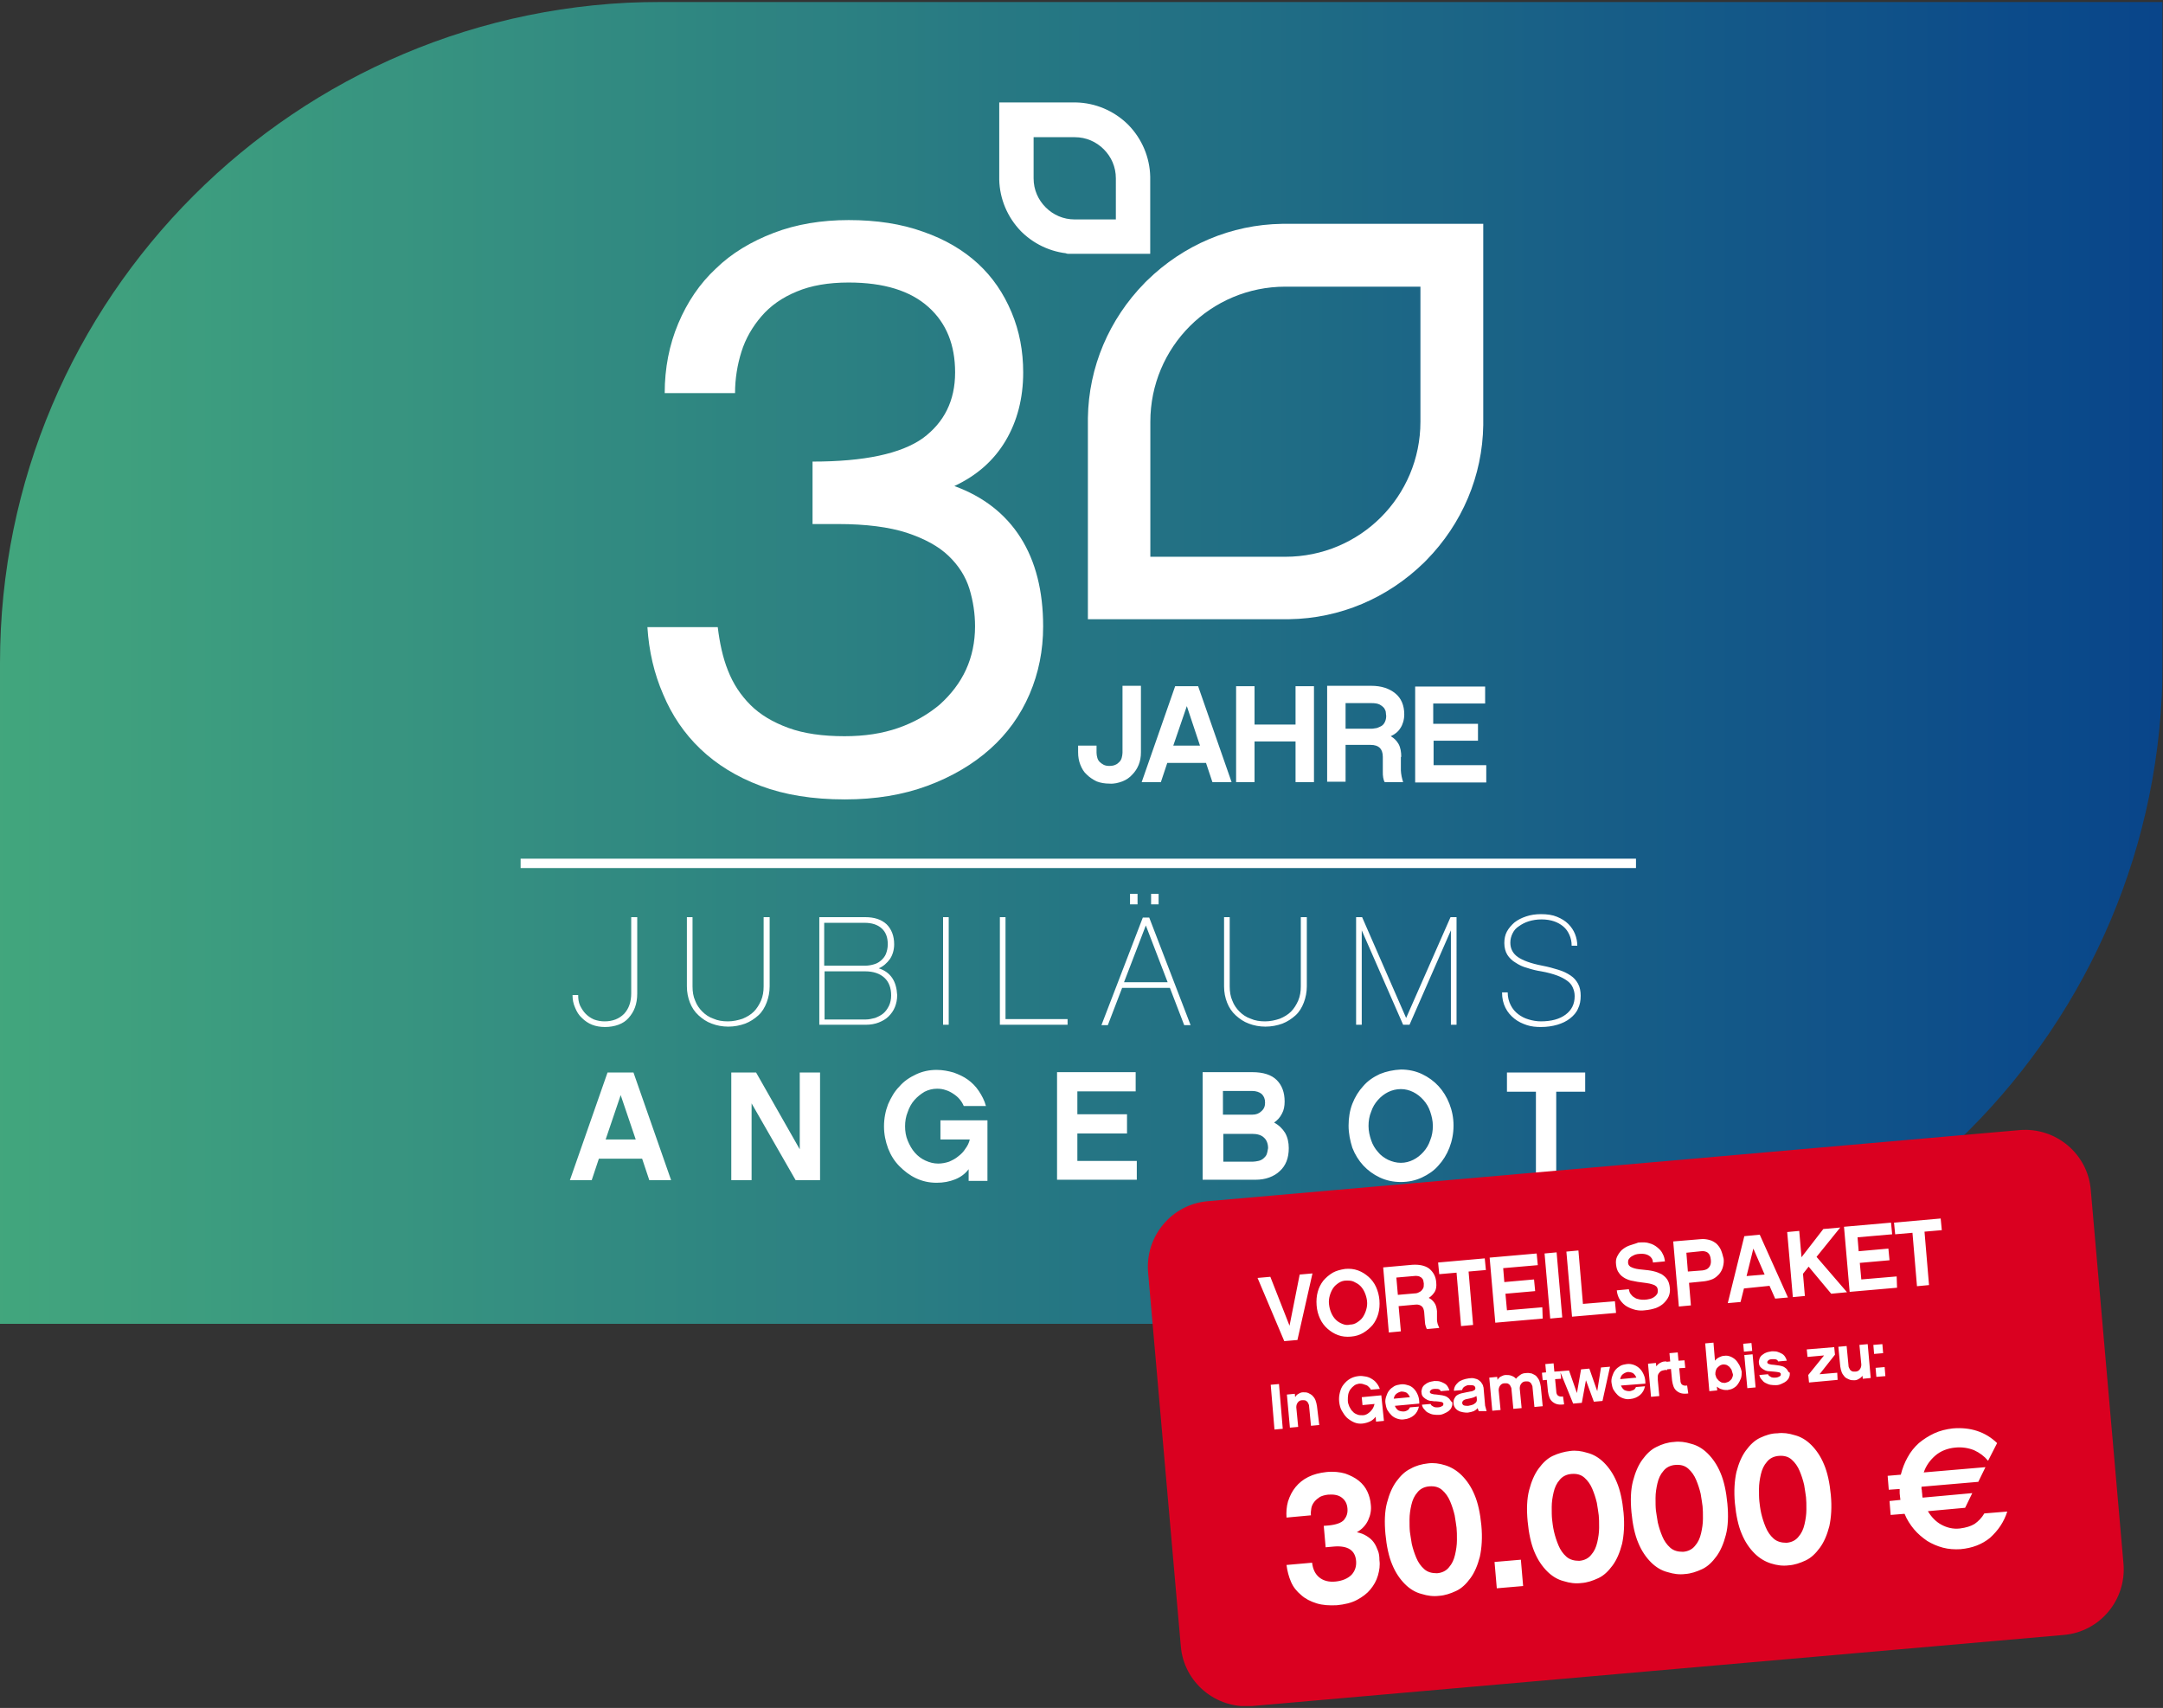 <?xml version="1.0" encoding="utf-8"?>
<!-- Generator: Adobe Illustrator 27.2.0, SVG Export Plug-In . SVG Version: 6.00 Build 0)  -->
<svg version="1.1" id="Layer_1" xmlns="http://www.w3.org/2000/svg" xmlns:xlink="http://www.w3.org/1999/xlink" x="0px" y="0px"
	 width="575px" height="454px" viewBox="0 0 575 454" style="enable-background:new 0 0 575 454;" xml:space="preserve">
<rect x="0" y="0" width="575" height="454" fill="#333333" stroke="none"/>
<style type="text/css">
	.st0{clip-path:url(#SVGID_00000060715714058130706690000008581381210993441967_);}
	.st1{opacity:0.9;clip-path:url(#SVGID_00000128465261463460455010000009409622010863812025_);}
	.st2{clip-path:url(#SVGID_00000166677900218945642150000009573358781217319844_);}
	
		.st3{clip-path:url(#SVGID_00000128466133565172585360000011455895296080772789_);fill:url(#SVGID_00000155853823235162524200000003113868809329354417_);}
	.st4{clip-path:url(#SVGID_00000060715714058130706690000008581381210993441967_);fill:none;stroke:#FFFFFF;stroke-width:2.491;}
	.st5{clip-path:url(#SVGID_00000118392691761850663270000003611362650388876180_);fill:#FFFFFF;}
	
		.st6{clip-path:url(#SVGID_00000118392691761850663270000003611362650388876180_);fill:none;stroke:#FFFFFF;stroke-width:3.335;stroke-miterlimit:10;}
	.st7{clip-path:url(#SVGID_00000118392691761850663270000003611362650388876180_);fill:#DA0020;}
	.st8{clip-path:url(#SVGID_00000075124116040967605490000014007296861168071051_);fill:#FFFFFF;}
</style>
<g>
	<g>
		<defs>
			<rect id="SVGID_1_" x="0" y="0.5" width="574.9" height="453"/>
		</defs>
		<clipPath id="SVGID_00000180352494925696738110000012061600637949059256_">
			<use xlink:href="#SVGID_1_"  style="overflow:visible;"/>
		</clipPath>
		<g style="clip-path:url(#SVGID_00000180352494925696738110000012061600637949059256_);">
			<defs>
				<rect id="SVGID_00000062911167387884626710000010704478968667799976_" x="0" y="0.5" width="574.9" height="453"/>
			</defs>
			<clipPath id="SVGID_00000037659906033531032810000004920405976188944061_">
				<use xlink:href="#SVGID_00000062911167387884626710000010704478968667799976_"  style="overflow:visible;"/>
			</clipPath>
			<g style="opacity:0.9;clip-path:url(#SVGID_00000037659906033531032810000004920405976188944061_);">
				<g>
					<defs>
						<rect id="SVGID_00000132779068597551111740000012399541533900780196_" x="-9" y="-6.5" width="592.9" height="359.5"/>
					</defs>
					<clipPath id="SVGID_00000053507810808518713690000014976320499308030599_">
						<use xlink:href="#SVGID_00000132779068597551111740000012399541533900780196_"  style="overflow:visible;"/>
					</clipPath>
					<g style="clip-path:url(#SVGID_00000053507810808518713690000014976320499308030599_);">
						<defs>
							<path id="SVGID_00000008846112386047522660000000661527251428688011_" d="M175.8,0.5C78.7,0.5,0,79.2,0,176.2v175.7h399.2
								c97.1,0,175.7-78.7,175.7-175.7V0.5H175.8z"/>
						</defs>
						<clipPath id="SVGID_00000130644267774659381880000010817891407863010966_">
							<use xlink:href="#SVGID_00000008846112386047522660000000661527251428688011_"  style="overflow:visible;"/>
						</clipPath>
						
							<linearGradient id="SVGID_00000170994026809364036750000017468325248076020395_" gradientUnits="userSpaceOnUse" x1="5.661084e-05" y1="455.287" x2="1" y2="455.287" gradientTransform="matrix(618.321 0 0 -618.321 -43.391 281689.438)">
							<stop  offset="0" style="stop-color:#49BB84"/>
							<stop  offset="1" style="stop-color:#034694"/>
						</linearGradient>
						
							<rect x="0" y="0.5" style="clip-path:url(#SVGID_00000130644267774659381880000010817891407863010966_);fill:url(#SVGID_00000170994026809364036750000017468325248076020395_);" width="574.9" height="351.5"/>
					</g>
				</g>
			</g>
		</g>
		
			<line style="clip-path:url(#SVGID_00000180352494925696738110000012061600637949059256_);fill:none;stroke:#FFFFFF;stroke-width:2.491;" x1="138.4" y1="229.5" x2="434.9" y2="229.5"/>
		<g style="clip-path:url(#SVGID_00000180352494925696738110000012061600637949059256_);">
			<defs>
				<rect id="SVGID_00000025403616998032390670000005577290262853899421_" x="0" y="0.5" width="574.9" height="453"/>
			</defs>
			<clipPath id="SVGID_00000047763608562644087240000002826362142982458243_">
				<use xlink:href="#SVGID_00000025403616998032390670000005577290262853899421_"  style="overflow:visible;"/>
			</clipPath>
			<path style="clip-path:url(#SVGID_00000047763608562644087240000002826362142982458243_);fill:#FFFFFF;" d="M377.6,112.1
				c0,9.9-4,18.9-10.5,25.4c-6.5,6.5-15.5,10.5-25.4,10.5h-35.9v-35.9c0-9.9,4-18.9,10.5-25.4c6.5-6.5,15.5-10.5,25.4-10.5h35.9
				V112.1z M341.7,59.5c-0.3,0-0.6,0-0.9,0c-13.5,0.2-26.2,5.6-35.9,15.1c-0.1,0.1-0.2,0.2-0.3,0.3c-0.1,0.1-0.2,0.2-0.3,0.3
				c-9.5,9.7-14.9,22.4-15.1,35.9c0,0.3,0,0.6,0,0.9v52.6h57.5c0.3,0-4.3,0-4,0c13.5-0.2,26.2-5.6,35.9-15.1
				c0.1-0.1,0.2-0.2,0.3-0.3c0.1-0.1,0.2-0.2,0.3-0.3c9.5-9.7,14.9-22.4,15.1-35.9c0-0.3,0-0.6,0-0.9V59.5H341.7z"/>
			<path style="clip-path:url(#SVGID_00000047763608562644087240000002826362142982458243_);fill:#FFFFFF;" d="M273.1,47.4
				c0,3.5,1.4,6.6,3.7,8.9c2.3,2.3,5.4,3.7,8.9,3.7h12.6V47.4c0-3.5-1.4-6.6-3.7-8.9c-2.3-2.3-5.4-3.7-8.9-3.7h-12.6V47.4z
				 M285.7,28.9c0.1,0,0.2,0,0.3,0c4.7,0.1,9.2,2,12.6,5.3c0,0,0.1,0.1,0.1,0.1c0,0,0.1,0.1,0.1,0.1c3.3,3.4,5.2,7.9,5.3,12.6
				c0,0.1,0,0.2,0,0.3v18.5H284c-0.1,0,1.5,0,1.4,0c-4.7-0.1-9.2-2-12.6-5.3c0,0-0.1-0.1-0.1-0.1c0,0-0.1-0.1-0.1-0.1
				c-3.3-3.4-5.2-7.9-5.3-12.6c0-0.1,0-0.2,0-0.3V28.9H285.7z"/>
			
				<path style="clip-path:url(#SVGID_00000047763608562644087240000002826362142982458243_);fill:none;stroke:#FFFFFF;stroke-width:3.335;stroke-miterlimit:10;" d="
				M273.1,47.4c0,3.5,1.4,6.6,3.7,8.9c2.3,2.3,5.4,3.7,8.9,3.7h12.6V47.4c0-3.5-1.4-6.6-3.7-8.9c-2.3-2.3-5.4-3.7-8.9-3.7h-12.6
				V47.4z M285.7,28.9c0.1,0,0.2,0,0.3,0c4.7,0.1,9.2,2,12.6,5.3c0,0,0.1,0.1,0.1,0.1c0,0,0.1,0.1,0.1,0.1c3.3,3.4,5.2,7.9,5.3,12.6
				c0,0.1,0,0.2,0,0.3v18.5H284c-0.1,0,1.5,0,1.4,0c-4.7-0.1-9.2-2-12.6-5.3c0,0-0.1-0.1-0.1-0.1c0,0-0.1-0.1-0.1-0.1
				c-3.3-3.4-5.2-7.9-5.3-12.6c0-0.1,0-0.2,0-0.3V28.9H285.7z"/>
			<path style="clip-path:url(#SVGID_00000047763608562644087240000002826362142982458243_);fill:#FFFFFF;" d="M271.3,142.9
				c-4-6.3-9.9-10.9-17.6-13.7c6-2.8,10.5-6.8,13.6-12c3.1-5.2,4.7-11.3,4.7-18.2c0-5.7-1-11-3.1-16c-2.1-5-5-9.3-8.9-12.9
				c-3.9-3.6-8.8-6.5-14.6-8.5c-5.8-2.1-12.4-3.1-19.8-3.1c-7.2,0-13.9,1.1-19.9,3.4c-6,2.3-11.2,5.4-15.4,9.5
				c-4.3,4-7.6,8.9-10,14.6c-2.4,5.7-3.6,11.9-3.6,18.5h18.7c0-3.8,0.6-7.5,1.7-11c1.1-3.5,2.9-6.6,5.3-9.4c2.4-2.8,5.5-5,9.4-6.6
				c3.8-1.6,8.4-2.4,13.8-2.4c9.4,0,16.4,2.2,21.2,6.5c4.8,4.3,7.1,10.1,7.1,17.4c0,7.5-2.9,13.3-8.6,17.5
				c-5.8,4.1-15.5,6.2-29.3,6.2v16.6h6.8c7.4,0,13.5,0.8,18.2,2.3c4.8,1.6,8.5,3.6,11.2,6.2c2.7,2.6,4.5,5.5,5.5,8.7
				c1,3.3,1.5,6.6,1.5,10c0,4.1-0.8,8-2.4,11.5c-1.6,3.5-4,6.6-7,9.3c-3.1,2.6-6.7,4.7-11,6.2c-4.3,1.5-9,2.2-14.3,2.2
				c-5.8,0-10.8-0.7-14.9-2.2c-4.1-1.5-7.5-3.5-10.1-6.1c-2.6-2.6-4.6-5.6-6-9.2c-1.4-3.5-2.2-7.4-2.7-11.5h-18.7
				c0.4,6.4,1.8,12.4,4.2,17.9c2.3,5.5,5.6,10.4,9.9,14.5c4.3,4.1,9.6,7.4,16,9.8c6.4,2.4,13.8,3.6,22.4,3.6
				c8.1,0,15.4-1.2,21.9-3.6c6.5-2.4,12.1-5.7,16.7-9.8c4.6-4.1,8.1-9,10.5-14.6c2.4-5.6,3.6-11.6,3.6-18
				C277.3,157.1,275.3,149.2,271.3,142.9"/>
			<path style="clip-path:url(#SVGID_00000047763608562644087240000002826362142982458243_);fill:#FFFFFF;" d="M395.1,203.4h-14
				v-6.5h11.8v-4.5H381v-5.4h13.8v-4.5h-18.6v25.5h18.9V203.4z M357.7,193.7v-6.8h6.8c1,0,1.7,0.1,2.3,0.4c0.5,0.3,0.9,0.6,1.2,1
				c0.2,0.4,0.4,0.7,0.4,1.1c0,0.4,0.1,0.7,0.1,0.9c0,0.8-0.2,1.4-0.5,1.9c-0.3,0.5-0.7,0.8-1.2,1c-0.4,0.2-0.9,0.4-1.3,0.4
				c-0.4,0.1-0.7,0.1-0.8,0.1H357.7z M372.5,201.2c0-1.3-0.2-2.5-0.7-3.4c-0.5-0.9-1.2-1.6-2.1-2.1c1.1-0.5,2-1.2,2.6-2.2
				c0.6-0.9,1-2.2,1-3.6c0-2.4-0.8-4.3-2.4-5.6c-1.6-1.3-3.7-2-6.4-2h-11.7v25.5h4.9V198h6.6c1.2,0,2,0.3,2.5,0.8
				c0.5,0.5,0.8,1.3,0.8,2.4v3.9c0,0.6,0,1.1,0.1,1.6c0.1,0.5,0.2,0.9,0.4,1.2h4.9c-0.1-0.4-0.3-0.9-0.4-1.5
				c-0.1-0.6-0.2-1.2-0.2-1.6V201.2z M349.3,182.4h-4.9v10.2h-10.9v-10.2h-4.9v25.5h4.9v-10.8h10.9v10.8h4.9V182.4z M319,198.2h-7.1
				l3.6-10.5L319,198.2z M320.6,202.8l1.7,5.1h5.1l-8.9-25.5h-6.1l-8.9,25.5h5.1l1.7-5.1H320.6z M298.4,207.7c1-0.4,1.9-1,2.6-1.8
				c0.7-0.7,1.3-1.6,1.7-2.6c0.4-1,0.6-2.1,0.6-3.3v-17.7h-4.9v17.8c0,0.4-0.1,0.9-0.2,1.3c-0.1,0.4-0.3,0.8-0.6,1.1
				c-0.3,0.3-0.6,0.6-1.1,0.8c-0.4,0.2-1,0.3-1.6,0.3c-0.6,0-1.1-0.1-1.5-0.3c-0.4-0.2-0.8-0.5-1.1-0.8c-0.3-0.3-0.5-0.7-0.6-1.1
				c-0.1-0.4-0.2-0.8-0.2-1.3v-1.9h-4.9v1.8c0,1.2,0.2,2.3,0.6,3.3c0.4,1,0.9,1.9,1.7,2.6c0.7,0.7,1.6,1.3,2.6,1.8
				c1,0.4,2.2,0.6,3.4,0.6C296.2,208.4,297.3,208.1,298.4,207.7"/>
			<path style="clip-path:url(#SVGID_00000047763608562644087240000002826362142982458243_);fill:#FFFFFF;" d="M421.4,290.2v-5.1
				h-20.8v5.1h7.7v23.6h5.4v-23.6H421.4z M369,308.3c-1-0.5-2-1.2-2.7-2.1c-0.8-0.9-1.4-1.9-1.8-3.1c-0.4-1.2-0.7-2.4-0.7-3.8
				c0-1.3,0.2-2.6,0.7-3.8c0.4-1.2,1-2.2,1.8-3.1c0.8-0.9,1.7-1.6,2.7-2.1s2.2-0.8,3.4-0.8c1.2,0,2.3,0.3,3.3,0.8
				c1,0.5,1.9,1.2,2.7,2.1c0.8,0.9,1.4,1.9,1.8,3.1c0.4,1.2,0.7,2.4,0.7,3.8c0,1.3-0.2,2.6-0.7,3.8c-0.4,1.2-1,2.2-1.8,3.1
				c-0.8,0.9-1.7,1.6-2.7,2.1c-1,0.5-2.1,0.8-3.3,0.8C371.2,309.1,370.1,308.8,369,308.3 M366.8,285.5c-1.7,0.8-3.2,1.8-4.4,3.2
				c-1.2,1.3-2.2,2.9-2.9,4.7c-0.7,1.8-1,3.8-1,5.8c0,2.1,0.4,4,1,5.9c0.7,1.8,1.7,3.4,2.9,4.7c1.2,1.3,2.7,2.4,4.4,3.2
				c1.7,0.8,3.6,1.2,5.6,1.2c2,0,3.9-0.4,5.6-1.2c1.7-0.8,3.2-1.8,4.4-3.2c1.2-1.3,2.2-2.9,2.9-4.7c0.7-1.8,1.1-3.8,1.1-5.9
				c0-2.1-0.4-4-1.1-5.8c-0.7-1.8-1.7-3.4-2.9-4.7s-2.7-2.4-4.4-3.2c-1.7-0.8-3.6-1.2-5.6-1.2C370.4,284.4,368.5,284.8,366.8,285.5
				 M336.7,306.9c-0.2,0.5-0.6,0.8-0.9,1.1c-0.4,0.3-0.8,0.5-1.3,0.6s-1,0.2-1.5,0.2h-7.8v-7.4h7.6c1.4,0,2.5,0.3,3.2,1
				c0.7,0.6,1.1,1.6,1.1,2.8C337,305.8,336.9,306.4,336.7,306.9 M332.9,290c1,0,1.9,0.3,2.5,0.8c0.6,0.6,0.9,1.3,0.9,2.3
				c0,1-0.3,1.7-1,2.3c-0.6,0.6-1.4,0.9-2.4,0.9h-7.8V290H332.9z M341.6,301.1c-0.7-1.1-1.6-2-2.9-2.7c0.9-0.6,1.6-1.4,2.1-2.4
				c0.5-0.9,0.7-2,0.7-3.2c0-2.4-0.7-4.3-2.1-5.7c-1.4-1.4-3.6-2.1-6.5-2.1h-13.2v28.6h14c1.4,0,2.6-0.2,3.7-0.6
				c1.1-0.4,2.1-1,2.8-1.7c0.8-0.7,1.4-1.6,1.8-2.6c0.4-1,0.6-2.2,0.6-3.5C342.6,303.7,342.3,302.3,341.6,301.1 M302.2,308.6h-15.8
				v-7.3h13.2v-5.1h-13.2v-6.1h15.5v-5.1H281v28.6h21.2V308.6z M262.7,297.8H250v5.1h7.8c-0.2,0.9-0.6,1.7-1.2,2.5
				c-0.5,0.8-1.1,1.4-1.9,2c-0.7,0.6-1.5,1-2.4,1.4c-0.9,0.3-1.9,0.5-2.9,0.5c-1.2,0-2.3-0.3-3.4-0.8c-1.1-0.5-2-1.2-2.8-2.1
				c-0.8-0.9-1.4-2-1.9-3.2c-0.5-1.2-0.7-2.5-0.7-3.8s0.2-2.6,0.7-3.8c0.4-1.2,1-2.3,1.8-3.2s1.7-1.6,2.7-2.2c1-0.5,2.1-0.8,3.3-0.8
				c0.8,0,1.6,0.1,2.4,0.4c0.7,0.2,1.4,0.6,2,1c0.6,0.4,1.2,0.9,1.6,1.4c0.5,0.6,0.8,1.1,1.1,1.8h5.9c-0.4-1.5-1.1-2.8-1.9-4
				c-0.8-1.2-1.8-2.2-2.9-3c-1.1-0.8-2.4-1.4-3.8-1.9c-1.4-0.4-2.9-0.7-4.5-0.7c-2,0-3.8,0.4-5.5,1.2s-3.2,1.8-4.4,3.2
				c-1.3,1.3-2.2,2.9-3,4.7c-0.7,1.8-1.1,3.8-1.1,5.9s0.4,4,1.1,5.9c0.7,1.8,1.7,3.4,3,4.7c1.3,1.3,2.7,2.4,4.4,3.2
				c1.7,0.8,3.5,1.2,5.5,1.2c1.8,0,3.4-0.3,4.9-0.9c1.5-0.6,2.7-1.5,3.6-2.7v3.1h5V297.8z M218,285.1h-5.4v20.4l-11.6-20.4h-6.6
				v28.6h5.4v-20.4l11.7,20.4h6.5V285.1z M169,302.9h-8l4-11.8L169,302.9z M170.7,308l1.9,5.7h5.8l-10-28.6h-6.9l-10,28.6h5.8
				l1.9-5.7H170.7z"/>
			<path style="clip-path:url(#SVGID_00000047763608562644087240000002826362142982458243_);fill:#FFFFFF;" d="M405.7,243.6
				c-1.2,0.4-2.2,0.9-3.1,1.6c-0.8,0.7-1.5,1.5-2,2.4c-0.5,0.9-0.7,2-0.7,3.1c0,1.2,0.3,2.3,0.8,3.1c0.5,0.8,1.3,1.6,2.2,2.1
				c0.9,0.6,1.9,1.1,3.1,1.4c1.2,0.4,2.4,0.7,3.7,0.9c1.7,0.3,3.1,0.7,4.2,1.1c1.1,0.4,2,0.9,2.7,1.4c0.7,0.5,1.2,1.1,1.5,1.8
				c0.3,0.7,0.5,1.4,0.5,2.3c0,2.1-0.8,3.7-2.4,4.9c-1.6,1.2-3.8,1.8-6.6,1.8c-1.1,0-2.2-0.2-3.2-0.5c-1.1-0.3-2-0.8-2.8-1.4
				c-0.8-0.6-1.5-1.4-2-2.4c-0.5-1-0.8-2.1-0.8-3.4h-1.5c0,1.6,0.3,2.9,0.9,4.1c0.6,1.2,1.4,2.1,2.4,2.9c1,0.8,2.1,1.3,3.3,1.7
				c1.2,0.4,2.5,0.5,3.7,0.5c1.6,0,3-0.2,4.4-0.6c1.3-0.4,2.4-0.9,3.4-1.7c0.9-0.7,1.7-1.6,2.1-2.6c0.5-1,0.7-2.1,0.7-3.4
				c0-1.2-0.2-2.3-0.7-3.2c-0.5-0.9-1.1-1.6-2-2.2c-0.9-0.6-1.9-1.1-3.2-1.5c-1.3-0.4-2.7-0.8-4.3-1.1c-3.1-0.6-5.2-1.4-6.5-2.3
				c-1.3-0.9-2-2.2-2-3.8c0-0.9,0.2-1.7,0.6-2.5c0.4-0.8,0.9-1.4,1.7-1.9c0.7-0.5,1.6-1,2.6-1.3c1-0.3,2.1-0.5,3.4-0.5
				s2.4,0.2,3.3,0.5s1.8,0.8,2.5,1.4c0.7,0.6,1.2,1.3,1.6,2.2c0.4,0.9,0.6,1.8,0.6,2.9h1.5c0-1-0.2-2.1-0.6-3.1
				c-0.4-1-1-1.9-1.8-2.7c-0.8-0.8-1.8-1.4-3-1.9s-2.6-0.7-4.3-0.7C408.2,243,406.9,243.2,405.7,243.6 M387.2,243.8h-1.6l-11.8,26.8
				l-11.7-26.8h-1.6v28.6h1.5v-25.1l11,25.1h1.7l11-25.1v25.1h1.5V243.8z M347.3,243.8h-1.5v18.4c0,1.4-0.2,2.6-0.7,3.8
				c-0.5,1.1-1.1,2.1-1.9,2.9c-0.8,0.8-1.8,1.4-3,1.9c-1.2,0.4-2.5,0.7-3.9,0.7c-1.4,0-2.7-0.2-3.8-0.7c-1.2-0.4-2.2-1.1-3-1.9
				c-0.8-0.8-1.5-1.8-1.9-2.9c-0.5-1.1-0.7-2.4-0.7-3.8v-18.4h-1.5v18.4c0,1.6,0.3,3,0.8,4.3c0.5,1.3,1.3,2.5,2.3,3.4
				c1,0.9,2.1,1.7,3.5,2.2c1.3,0.5,2.8,0.8,4.4,0.8c1.6,0,3.1-0.3,4.5-0.8c1.3-0.5,2.5-1.3,3.5-2.2c1-0.9,1.7-2.1,2.2-3.4
				c0.5-1.3,0.8-2.8,0.8-4.3V243.8z M310.4,261.1h-11.6l5.8-15.1L310.4,261.1z M311,262.6l3.8,9.9h1.7l-11-28.6h-1.7l-11,28.6h1.7
				l3.8-9.9H311z M302.4,237.6h-2v2.8h2V237.6z M308,237.6h-2v2.8h2V237.6z M267.3,243.8h-1.5v28.6h18v-1.5h-16.5V243.8z
				 M252.2,243.8h-1.5v28.6h1.5V243.8z M236.3,267.4c-0.4,0.8-0.9,1.5-1.5,2c-0.6,0.5-1.4,0.9-2.2,1.2c-0.8,0.2-1.6,0.4-2.5,0.4
				h-10.9v-12.8H230c2.2,0,3.9,0.6,5.1,1.7c1.2,1.1,1.8,2.7,1.8,4.7C236.9,265.6,236.7,266.6,236.3,267.4 M219.2,245.3h10.6
				c2,0,3.5,0.5,4.6,1.5c1.1,1,1.6,2.4,1.6,4.2c0,1-0.2,1.8-0.5,2.6c-0.3,0.7-0.8,1.3-1.4,1.8s-1.2,0.8-2,1
				c-0.7,0.2-1.5,0.3-2.2,0.3h-10.8V245.3z M237.2,260c-0.8-1.2-2-2.1-3.6-2.6c1.2-0.5,2.2-1.4,3-2.5c0.7-1.1,1.1-2.4,1.1-3.9
				c0-2.2-0.7-4-2-5.3c-1.4-1.3-3.3-1.9-5.7-1.9h-12.2v28.6h12.4c1.2,0,2.4-0.2,3.4-0.6c1-0.4,1.9-0.9,2.6-1.6
				c0.7-0.7,1.3-1.5,1.7-2.5c0.4-1,0.6-2,0.6-3.2C238.4,262.7,238,261.2,237.2,260 M204.5,243.8H203v18.4c0,1.4-0.2,2.6-0.7,3.8
				c-0.5,1.1-1.1,2.1-1.9,2.9c-0.8,0.8-1.8,1.4-3,1.9c-1.2,0.4-2.5,0.7-3.9,0.7c-1.4,0-2.7-0.2-3.8-0.7c-1.2-0.4-2.2-1.1-3-1.9
				c-0.8-0.8-1.5-1.8-1.9-2.9c-0.5-1.1-0.7-2.4-0.7-3.8v-18.4h-1.5v18.4c0,1.6,0.3,3,0.8,4.3c0.5,1.3,1.3,2.5,2.3,3.4
				c1,0.9,2.1,1.7,3.5,2.2c1.3,0.5,2.8,0.8,4.4,0.8c1.6,0,3.1-0.3,4.5-0.8c1.3-0.5,2.5-1.3,3.5-2.2c1-0.9,1.7-2.1,2.2-3.4
				c0.5-1.3,0.8-2.8,0.8-4.3V243.8z M169.3,243.8h-1.5V264c0,2.3-0.6,4.1-1.9,5.5c-1.3,1.3-3,2-5.2,2c-1,0-2-0.2-2.8-0.5
				c-0.9-0.4-1.6-0.9-2.2-1.5c-0.6-0.6-1.1-1.4-1.5-2.2c-0.4-0.9-0.5-1.8-0.5-2.8h-1.5c0,1.2,0.2,2.3,0.7,3.4c0.4,1,1,2,1.8,2.7
				c0.8,0.8,1.7,1.4,2.7,1.8c1,0.4,2.2,0.6,3.4,0.6c1.3,0,2.5-0.2,3.6-0.6c1.1-0.4,2-1,2.7-1.8c0.7-0.8,1.3-1.7,1.7-2.8
				c0.4-1.1,0.6-2.3,0.6-3.7V243.8z"/>
			<path style="clip-path:url(#SVGID_00000047763608562644087240000002826362142982458243_);fill:#DA0020;" d="M321.1,319.3
				c-9.6,0.8-16.7,9.3-15.9,18.9l8.7,99.4c0.8,9.6,9.3,16.7,18.9,15.9l215.8-18.9c9.6-0.8,16.7-9.3,15.9-18.9l-8.7-99.4
				c-0.8-9.6-9.3-16.7-18.9-15.9L321.1,319.3z"/>
		</g>
		<g style="clip-path:url(#SVGID_00000180352494925696738110000012061600637949059256_);">
			<defs>
				<path id="SVGID_00000053535910063809033380000017728424908251426195_" d="M536.9,300.4l-215.8,18.9c-9.6,0.8-16.7,9.3-15.9,18.9
					l8.7,99.4c0.8,9,8.3,15.9,17.2,15.9h0.3c0.5,0,0.9,0,1.4-0.1l215.8-18.9c9.6-0.8,16.7-9.3,15.9-18.9l-8.7-99.4
					c-0.8-9.1-8.4-15.9-17.4-15.9C537.9,300.3,537.4,300.4,536.9,300.4"/>
			</defs>
			<clipPath id="SVGID_00000170246176727733971390000009628177067277612164_">
				<use xlink:href="#SVGID_00000053535910063809033380000017728424908251426195_"  style="overflow:visible;"/>
			</clipPath>
			<path style="clip-path:url(#SVGID_00000170246176727733971390000009628177067277612164_);fill:#FFFFFF;" d="M533.6,401.8
				l-6.1,0.5c-0.7,1.2-1.6,2.1-2.6,2.8c-1,0.6-2.3,1-3.9,1.2c-1.8,0.2-3.4-0.2-4.9-1c-1.5-0.8-2.7-2.1-3.6-3.6l9.9-0.9l1.9-3.9
				l-13.2,1.2c-0.1-0.3-0.1-0.5-0.1-0.8c0-0.3-0.1-0.6-0.1-0.9c0-0.2,0-0.4-0.1-0.6c0-0.2,0-0.4,0-0.6l15.1-1.3l1.9-3.9l-16.4,1.4
				c0.6-1.8,1.7-3.3,3.1-4.5c1.4-1.2,3.2-1.9,5.2-2.1c1.9-0.2,3.6,0.1,5.1,0.7c1.5,0.7,2.7,1.6,3.7,2.8l2.4-4.7
				c-3.1-3-7.1-4.3-11.8-3.9c-1.7,0.2-3.4,0.6-4.9,1.3c-1.5,0.7-2.9,1.6-4.1,2.6c-1.2,1.1-2.2,2.3-3,3.8c-0.8,1.4-1.4,3-1.8,4.6
				l-3.5,0.3l0.3,3.7l2.9-0.2c0,0.2,0,0.4,0,0.6c0,0.2,0,0.4,0,0.6c0,0.3,0.1,0.6,0.1,0.9c0,0.3,0.1,0.6,0.1,0.8l-2.9,0.3l0.3,3.7
				l3.7-0.3c0.6,1.5,1.5,2.9,2.5,4.1c1,1.2,2.2,2.2,3.5,3.1c1.3,0.8,2.7,1.4,4.2,1.8c1.5,0.4,3.1,0.5,4.7,0.4c3.2-0.3,5.7-1.3,7.8-3
				C531.2,406.8,532.7,404.6,533.6,401.8 M471.5,409c-0.9-0.8-1.6-1.8-2.1-3c-0.5-1.2-0.9-2.4-1.2-3.7s-0.4-2.4-0.5-3.2
				c-0.1-0.9-0.1-2-0.1-3.3c0-1.3,0.2-2.6,0.5-3.9c0.3-1.3,0.8-2.4,1.6-3.3c0.7-0.9,1.8-1.5,3.2-1.6c1.4-0.1,2.5,0.2,3.4,1
				c0.9,0.8,1.6,1.8,2.1,3c0.5,1.2,0.9,2.4,1.2,3.7c0.2,1.3,0.4,2.4,0.5,3.3c0.1,0.9,0.1,1.9,0.1,3.3c0,1.3-0.2,2.6-0.5,3.9
				c-0.3,1.3-0.8,2.4-1.6,3.3c-0.7,0.9-1.8,1.5-3.2,1.6C473.6,410.1,472.4,409.8,471.5,409 M467.9,382.2c-1.5,0.7-2.7,1.9-3.8,3.4
				c-1.1,1.5-1.9,3.4-2.5,5.7c-0.5,2.3-0.7,5.1-0.4,8.3c0.3,3.2,0.9,6,1.8,8.1c0.9,2.2,2.1,3.9,3.4,5.2c1.3,1.3,2.8,2.2,4.4,2.7
				c1.6,0.5,3.1,0.7,4.7,0.5c1.5-0.1,3-0.6,4.5-1.3c1.5-0.7,2.7-1.9,3.8-3.4c1.1-1.5,1.9-3.4,2.5-5.7c0.5-2.3,0.7-5.1,0.4-8.3
				c-0.3-3.2-0.9-6-1.8-8.1c-0.9-2.2-2.1-3.9-3.4-5.2c-1.3-1.3-2.8-2.2-4.4-2.6c-1.6-0.5-3.1-0.7-4.6-0.5
				C470.9,381,469.4,381.5,467.9,382.2 M444,411.4c-0.9-0.8-1.6-1.8-2.1-3c-0.5-1.2-0.9-2.4-1.2-3.7c-0.2-1.3-0.4-2.4-0.5-3.2
				c-0.1-0.9-0.1-2-0.1-3.3c0-1.3,0.2-2.6,0.5-3.9c0.3-1.3,0.8-2.4,1.6-3.3c0.7-0.9,1.8-1.5,3.2-1.6c1.4-0.1,2.5,0.2,3.4,1
				c0.9,0.8,1.6,1.8,2.1,3c0.5,1.2,0.9,2.4,1.2,3.7c0.2,1.3,0.4,2.4,0.5,3.3c0.1,0.9,0.1,1.9,0.1,3.3c0,1.3-0.2,2.6-0.5,3.9
				c-0.3,1.3-0.8,2.4-1.6,3.3c-0.7,0.9-1.8,1.5-3.2,1.6C446,412.5,444.9,412.2,444,411.4 M440.4,384.6c-1.5,0.7-2.7,1.9-3.8,3.4
				c-1.1,1.5-1.9,3.4-2.5,5.7s-0.7,5.1-0.4,8.3c0.3,3.2,0.9,6,1.8,8.1c0.9,2.2,2.1,3.9,3.4,5.2c1.3,1.3,2.8,2.2,4.4,2.6
				c1.6,0.5,3.1,0.7,4.7,0.5c1.5-0.1,3-0.6,4.5-1.3c1.5-0.7,2.7-1.9,3.8-3.4c1.1-1.5,1.9-3.4,2.5-5.7s0.7-5.1,0.4-8.3
				c-0.3-3.2-0.9-6-1.8-8.1c-0.9-2.2-2.1-3.9-3.4-5.2c-1.3-1.3-2.8-2.2-4.4-2.6c-1.6-0.5-3.1-0.7-4.6-0.5
				C443.3,383.4,441.8,383.9,440.4,384.6 M416.4,413.8c-0.9-0.8-1.6-1.8-2.1-3c-0.5-1.2-0.9-2.4-1.2-3.7s-0.4-2.4-0.5-3.2
				c-0.1-0.9-0.1-2-0.1-3.3c0-1.3,0.2-2.6,0.5-3.9c0.3-1.3,0.8-2.4,1.6-3.3c0.7-0.9,1.8-1.5,3.2-1.6c1.4-0.1,2.5,0.2,3.4,1
				s1.6,1.8,2.1,3c0.5,1.2,0.9,2.4,1.2,3.7c0.2,1.3,0.4,2.4,0.5,3.3c0.1,0.9,0.1,1.9,0.1,3.3c0,1.3-0.2,2.6-0.5,3.9
				c-0.3,1.3-0.8,2.4-1.6,3.3c-0.7,0.9-1.8,1.5-3.2,1.6C418.5,414.9,417.3,414.6,416.4,413.8 M412.8,387c-1.5,0.7-2.7,1.9-3.8,3.4
				c-1.1,1.5-1.9,3.4-2.5,5.7s-0.7,5.1-0.4,8.3c0.3,3.2,0.9,6,1.8,8.1c0.9,2.2,2.1,3.9,3.4,5.2c1.3,1.3,2.8,2.2,4.4,2.6
				c1.6,0.5,3.1,0.7,4.7,0.5c1.5-0.1,3-0.6,4.5-1.3c1.5-0.7,2.7-1.9,3.8-3.4s1.9-3.4,2.5-5.7c0.5-2.3,0.7-5.1,0.4-8.3
				c-0.3-3.2-0.9-6-1.8-8.1c-0.9-2.2-2.1-3.9-3.4-5.2c-1.3-1.3-2.8-2.2-4.4-2.6c-1.6-0.5-3.1-0.7-4.6-0.5
				C415.8,385.9,414.3,386.3,412.8,387 M404.3,414.6l-7,0.6l0.6,7l7-0.6L404.3,414.6z M378.6,417.1c-0.9-0.8-1.6-1.8-2.1-3
				c-0.5-1.2-0.9-2.4-1.2-3.7c-0.2-1.3-0.4-2.4-0.5-3.2c-0.1-0.9-0.1-2-0.1-3.3c0-1.3,0.2-2.6,0.5-3.9c0.3-1.3,0.8-2.4,1.6-3.3
				c0.7-0.9,1.8-1.5,3.2-1.6c1.4-0.1,2.5,0.2,3.4,1c0.9,0.8,1.6,1.8,2.1,3c0.5,1.2,0.9,2.4,1.2,3.7c0.2,1.3,0.4,2.4,0.5,3.3
				c0.1,0.9,0.1,1.9,0.1,3.3c0,1.3-0.2,2.6-0.5,3.9c-0.3,1.3-0.8,2.4-1.6,3.3c-0.7,0.9-1.8,1.5-3.2,1.6
				C380.6,418.2,379.5,417.9,378.6,417.1 M375,390.4c-1.5,0.7-2.7,1.9-3.8,3.4c-1.1,1.5-1.9,3.4-2.5,5.7s-0.7,5.1-0.4,8.3
				c0.3,3.2,0.9,6,1.8,8.1c0.9,2.2,2.1,3.9,3.4,5.2c1.3,1.3,2.8,2.2,4.4,2.6c1.6,0.5,3.1,0.7,4.7,0.5c1.5-0.1,3-0.6,4.5-1.3
				c1.5-0.7,2.7-1.9,3.8-3.4c1.1-1.5,1.9-3.4,2.5-5.7c0.5-2.3,0.7-5.1,0.4-8.3c-0.3-3.2-0.9-6-1.8-8.1c-0.9-2.2-2.1-3.9-3.4-5.2
				c-1.3-1.3-2.8-2.2-4.4-2.7c-1.6-0.5-3.1-0.7-4.6-0.5C377.9,389.2,376.4,389.6,375,390.4 M366.3,412.2c-0.3-0.8-0.6-1.5-1.1-2.2
				c-0.5-0.7-1.1-1.2-1.9-1.7c-0.8-0.5-1.6-0.8-2.6-1c1.4-0.8,2.4-1.9,3-3.2c0.6-1.3,0.9-2.7,0.7-4.2c-0.1-1.2-0.4-2.3-0.9-3.4
				c-0.5-1.1-1.3-2.1-2.3-2.9c-1-0.8-2.2-1.4-3.6-1.9c-1.4-0.4-3.1-0.6-5-0.4c-1.8,0.2-3.4,0.6-4.8,1.3c-1.4,0.7-2.5,1.6-3.4,2.7
				c-0.9,1.1-1.5,2.3-2,3.8c-0.4,1.4-0.5,2.9-0.4,4.3l6.5-0.6c-0.1-0.6,0-1.2,0.1-1.9c0.1-0.6,0.4-1.2,0.8-1.7
				c0.4-0.5,0.9-0.9,1.5-1.3c0.6-0.3,1.3-0.5,2.2-0.6c1.5-0.1,2.7,0.1,3.6,0.8c0.9,0.7,1.4,1.6,1.5,2.9c0.1,1.2-0.2,2.1-0.9,3
				c-0.7,0.8-2.1,1.3-4.1,1.5l-1.3,0.1l0.5,5.7l2.2-0.2c3.7-0.3,5.7,1,5.9,3.9c0.1,1.4-0.3,2.6-1.2,3.6c-1,1-2.4,1.6-4.2,1.8
				c-1.8,0.2-3.3-0.2-4.4-1.1c-1.1-0.9-1.7-2.2-1.9-3.9L342,416c0.2,1.6,0.6,3.1,1.2,4.5c0.6,1.4,1.5,2.5,2.7,3.5
				c1.1,1,2.5,1.7,4.1,2.2c1.6,0.5,3.4,0.6,5.4,0.5c2-0.2,3.8-0.6,5.3-1.4c1.5-0.8,2.7-1.7,3.6-2.8c0.9-1.1,1.6-2.3,2-3.7
				c0.4-1.4,0.6-2.7,0.4-4.1C366.7,413.8,366.6,412.9,366.3,412.2"/>
			<path style="clip-path:url(#SVGID_00000170246176727733971390000009628177067277612164_);fill:#FFFFFF;" d="M501,363.4l-2.4,0.2
				l0.2,2.4l2.4-0.2L501,363.4z M500.4,357.3l-2.4,0.2l0.2,2.4l2.4-0.2L500.4,357.3z M496.5,357.3l-2.2,0.2l0.5,5.2
				c0,0.5-0.1,0.9-0.4,1.3c-0.3,0.4-0.7,0.6-1.2,0.6c-0.4,0-0.7,0-0.9-0.1c-0.2-0.1-0.4-0.3-0.5-0.4c-0.1-0.2-0.2-0.4-0.3-0.6
				c-0.1-0.2-0.1-0.4-0.1-0.5l-0.5-5.2l-2.2,0.2l0.5,5.2c0.1,0.6,0.2,1.1,0.4,1.6c0.2,0.5,0.5,0.8,0.8,1.2c0.3,0.3,0.7,0.5,1.2,0.7
				c0.4,0.2,0.9,0.2,1.4,0.2c0.5,0,0.9-0.2,1.2-0.4c0.4-0.2,0.7-0.5,0.9-0.8l0.1,0.8l2.1-0.2L496.5,357.3z M488.4,364.9l-4.7,0.4
				l4.1-5.2l-0.2-2l-7.3,0.6l0.2,2l4.4-0.4l-4.2,5.2l0.2,2l7.6-0.7L488.4,364.9z M475.1,364.1c-0.2-0.3-0.5-0.5-0.8-0.7
				c-0.3-0.2-0.8-0.3-1.2-0.4c-0.5-0.1-1-0.1-1.5-0.2c-0.5,0-1-0.1-1.3-0.2c-0.3-0.1-0.5-0.2-0.5-0.5c0-0.2,0.1-0.3,0.3-0.5
				c0.2-0.2,0.6-0.3,1.1-0.3c0.4,0,0.8,0,1,0.1c0.3,0.1,0.4,0.3,0.5,0.5l2.3-0.2c-0.1-0.4-0.3-0.8-0.5-1.1c-0.2-0.3-0.5-0.6-0.9-0.8
				c-0.4-0.2-0.8-0.4-1.2-0.5c-0.4-0.1-0.9-0.1-1.4-0.1c-0.6,0.1-1.2,0.2-1.6,0.4c-0.5,0.2-0.8,0.5-1.1,0.7c-0.3,0.3-0.5,0.6-0.6,1
				c-0.1,0.4-0.2,0.7-0.1,1c0,0.5,0.2,0.9,0.5,1.2c0.3,0.3,0.6,0.5,1,0.7c0.4,0.2,0.8,0.3,1.2,0.3s0.8,0.1,1.2,0.1
				c0.4,0,0.7,0.1,0.9,0.1c0.2,0,0.4,0.1,0.6,0.1c0.1,0.1,0.2,0.1,0.3,0.2c0.1,0.1,0.1,0.2,0.1,0.3c0,0.3-0.1,0.5-0.4,0.6
				c-0.3,0.2-0.7,0.3-1.1,0.3c-0.2,0-0.3,0-0.5,0c-0.2,0-0.4-0.1-0.5-0.1c-0.2-0.1-0.3-0.2-0.5-0.3c-0.2-0.1-0.3-0.3-0.4-0.5
				l-2.3,0.2c0.1,0.5,0.3,0.9,0.6,1.2c0.3,0.4,0.6,0.7,1,0.9c0.4,0.2,0.8,0.4,1.3,0.5c0.5,0.1,1,0.1,1.6,0.1c0.6,0,1.1-0.2,1.5-0.4
				c0.5-0.2,0.8-0.4,1.2-0.7c0.3-0.3,0.6-0.6,0.7-1c0.2-0.4,0.2-0.8,0.2-1.2C475.4,364.8,475.3,364.4,475.1,364.1 M465.9,360
				l-2.2,0.2l0.8,8.8l2.2-0.2L465.9,360z M465.6,357l-2.2,0.2l0.2,2.1l2.2-0.2L465.6,357z M460.6,365.9c-0.1,0.3-0.2,0.6-0.4,0.8
				c-0.2,0.2-0.4,0.4-0.7,0.6c-0.3,0.1-0.5,0.2-0.9,0.3c-0.3,0-0.6,0-0.9-0.1c-0.3-0.1-0.5-0.3-0.8-0.5c-0.2-0.2-0.4-0.5-0.6-0.7
				c-0.1-0.3-0.2-0.6-0.3-0.9c0-0.4,0-0.7,0.1-1c0.1-0.3,0.2-0.6,0.4-0.8c0.2-0.2,0.4-0.4,0.7-0.6c0.3-0.2,0.5-0.2,0.8-0.3
				c0.3,0,0.6,0,0.9,0.1c0.3,0.1,0.5,0.3,0.8,0.5c0.2,0.2,0.4,0.5,0.6,0.8c0.1,0.3,0.2,0.6,0.3,1
				C460.7,365.3,460.7,365.6,460.6,365.9 M462.4,362.9c-0.3-0.5-0.6-1-1-1.4c-0.4-0.4-0.9-0.7-1.4-0.9c-0.5-0.2-1.1-0.3-1.6-0.2
				c-0.5,0-1,0.2-1.4,0.4c-0.4,0.2-0.8,0.5-1.1,0.9l-0.4-4.8l-2.2,0.2l1.1,12.7l2.1-0.2l-0.1-1c0.4,0.3,0.8,0.6,1.3,0.7
				c0.5,0.2,1,0.2,1.5,0.2c0.6-0.1,1.1-0.2,1.6-0.5c0.5-0.3,0.9-0.6,1.2-1.1c0.3-0.4,0.6-1,0.8-1.5c0.2-0.6,0.2-1.2,0.2-1.8
				C462.9,364.1,462.7,363.5,462.4,362.9 M448.5,368.3c-0.6,0.1-1,0-1.3-0.2c-0.3-0.2-0.5-0.6-0.5-1.3l-0.3-3.1l1.6-0.1l-0.2-2
				l-1.6,0.1l-0.2-2.2l-2.2,0.2l0.2,2.2l-1.1,0.1l0.2,2l1.1-0.1l0.3,3.1c0.1,0.6,0.2,1.1,0.4,1.6c0.2,0.5,0.5,0.9,0.9,1.2
				c0.4,0.3,0.8,0.5,1.3,0.6c0.5,0.1,1.1,0.1,1.7,0L448.5,368.3z M443,361.9c-0.5,0-1,0-1.5,0.3c-0.5,0.2-0.9,0.6-1.2,1l-0.1-0.9
				l-2.1,0.2l0.8,8.8l2.2-0.2l-0.4-4.3c0-0.4,0-0.7,0-1c0-0.3,0.2-0.7,0.4-0.9c0.2-0.3,0.5-0.5,0.9-0.6c0.4-0.1,0.8-0.2,1.2-0.1
				L443,361.9z M430.7,366.6c0.1-0.5,0.3-1,0.7-1.3c0.4-0.3,0.8-0.5,1.3-0.6c0.5,0,1,0.1,1.4,0.3c0.4,0.3,0.7,0.7,0.9,1.2
				L430.7,366.6z M437.4,367.8c0-0.9-0.1-1.6-0.4-2.3c-0.3-0.7-0.6-1.2-1.1-1.7c-0.4-0.4-1-0.8-1.6-1c-0.6-0.2-1.2-0.3-1.9-0.2
				c-0.6,0.1-1.2,0.2-1.7,0.5c-0.5,0.3-1,0.7-1.3,1.1c-0.4,0.5-0.6,1-0.8,1.6s-0.3,1.2-0.2,1.8c0.1,0.6,0.2,1.2,0.5,1.8
				c0.3,0.5,0.7,1,1.1,1.4c0.4,0.4,0.9,0.7,1.5,0.9c0.6,0.2,1.1,0.3,1.8,0.2c1.1-0.1,2-0.5,2.7-1.1c0.7-0.6,1.1-1.4,1.3-2.3
				l-2.4,0.2c-0.2,0.4-0.4,0.7-0.7,0.8s-0.7,0.3-1,0.3c-0.5,0-1-0.1-1.4-0.3c-0.4-0.3-0.7-0.7-0.9-1.2L437.4,367.8z M428,363.3
				l-2.4,0.2l-1,6.3l-2.1-6l-2.2,0.2l-1.1,6.3l-2.1-6l-2.4,0.2l3.5,8.6l2.3-0.2l1.1-6l2.1,5.7l2.3-0.2L428,363.3z M415.5,371.2
				c-0.6,0.1-1,0-1.3-0.2c-0.3-0.2-0.5-0.6-0.5-1.3l-0.3-3.1l1.6-0.1l-0.2-2l-1.6,0.1l-0.2-2.2l-2.2,0.2l0.2,2.2l-1.1,0.1l0.2,2
				l1.1-0.1l0.3,3.1c0.1,0.6,0.2,1.1,0.4,1.6c0.2,0.5,0.5,0.9,0.9,1.2c0.4,0.3,0.8,0.5,1.3,0.6c0.5,0.1,1.1,0.1,1.7,0L415.5,371.2z
				 M409.6,368.6c-0.1-0.6-0.2-1.1-0.4-1.6c-0.2-0.5-0.5-0.8-0.8-1.2c-0.3-0.3-0.8-0.5-1.2-0.7c-0.5-0.1-1-0.2-1.6-0.1
				c-0.6,0-1.1,0.2-1.5,0.5c-0.4,0.3-0.8,0.6-1.1,1c-0.3-0.4-0.7-0.6-1.2-0.8c-0.5-0.2-1-0.2-1.5-0.2c-0.5,0-0.9,0.2-1.3,0.4
				s-0.7,0.5-0.9,0.9L398,366l-2.1,0.2l0.8,8.8l2.2-0.2l-0.5-5.2c0-0.5,0.1-0.9,0.4-1.3c0.3-0.4,0.7-0.6,1.2-0.6
				c0.4,0,0.7,0,0.9,0.1c0.2,0.1,0.4,0.3,0.5,0.4c0.1,0.2,0.2,0.4,0.3,0.6c0.1,0.2,0.1,0.4,0.1,0.5l0.5,5.2l2.2-0.2l-0.5-5.2
				c0-0.5,0.1-0.9,0.4-1.3c0.3-0.4,0.7-0.6,1.2-0.6c0.4,0,0.7,0,0.9,0.1c0.2,0.1,0.4,0.3,0.5,0.4c0.1,0.2,0.2,0.4,0.3,0.6
				c0.1,0.2,0.1,0.4,0.1,0.5l0.5,5.2l2.2-0.2L409.6,368.6z M392.6,371.9c0,0.3,0,0.5-0.1,0.7c-0.1,0.2-0.3,0.4-0.5,0.5
				c-0.2,0.2-0.5,0.3-0.8,0.4c-0.3,0.1-0.6,0.1-0.9,0.2c-0.5,0-0.8,0-1.1-0.1c-0.3-0.1-0.4-0.3-0.5-0.6c0-0.3,0.1-0.6,0.4-0.8
				c0.3-0.2,0.7-0.3,1.3-0.4c0.5-0.1,0.9-0.2,1.2-0.3c0.4-0.1,0.6-0.3,0.9-0.4L392.6,371.9z M395.2,375.1c-0.1-0.2-0.1-0.4-0.2-0.7
				c-0.1-0.3-0.1-0.5-0.2-0.7l-0.4-4.6c0-0.1,0-0.3-0.1-0.5c0-0.2-0.1-0.4-0.2-0.6c-0.1-0.2-0.3-0.4-0.4-0.6
				c-0.2-0.2-0.4-0.4-0.7-0.6c-0.3-0.2-0.7-0.3-1.1-0.4c-0.4-0.1-0.9-0.1-1.5,0c-0.6,0.1-1.1,0.2-1.6,0.4c-0.5,0.2-0.9,0.4-1.2,0.7
				c-0.3,0.3-0.6,0.6-0.8,1c-0.2,0.4-0.3,0.8-0.3,1.2l2.2-0.2c0-0.2,0.1-0.4,0.2-0.5c0.1-0.2,0.3-0.3,0.4-0.4
				c0.2-0.1,0.4-0.2,0.6-0.3c0.2-0.1,0.4-0.1,0.6-0.1c0.5,0,0.9,0,1.2,0.1c0.3,0.1,0.4,0.3,0.5,0.6c0,0.2,0,0.3-0.1,0.5
				c-0.1,0.1-0.3,0.2-0.5,0.3c-0.2,0.1-0.5,0.2-0.8,0.2c-0.3,0.1-0.6,0.1-1,0.2c-0.5,0.1-0.9,0.2-1.4,0.3c-0.4,0.1-0.8,0.3-1.1,0.5
				c-0.3,0.2-0.5,0.5-0.7,0.9s-0.2,0.8-0.2,1.2c0,0.5,0.2,0.9,0.4,1.2c0.2,0.3,0.5,0.6,0.9,0.8c0.3,0.2,0.7,0.3,1.2,0.4
				c0.4,0.1,0.9,0.1,1.3,0.1c0.6-0.1,1.1-0.2,1.6-0.4c0.4-0.2,0.8-0.5,1-0.8c0.1,0.3,0.2,0.6,0.3,0.8L395.2,375.1z M385.4,372
				c-0.2-0.3-0.5-0.5-0.8-0.7c-0.3-0.2-0.8-0.3-1.2-0.4c-0.5-0.1-1-0.1-1.5-0.2c-0.5,0-1-0.1-1.3-0.2c-0.3-0.1-0.5-0.2-0.5-0.5
				c0-0.2,0.1-0.3,0.3-0.5c0.2-0.2,0.6-0.3,1.1-0.3c0.4,0,0.8,0,1,0.1c0.3,0.1,0.4,0.3,0.5,0.5l2.3-0.2c-0.1-0.4-0.3-0.8-0.5-1.1
				c-0.2-0.3-0.5-0.6-0.9-0.8c-0.4-0.2-0.8-0.4-1.2-0.5c-0.4-0.1-0.9-0.1-1.4-0.1c-0.6,0.1-1.2,0.2-1.6,0.4
				c-0.5,0.2-0.8,0.5-1.1,0.7c-0.3,0.3-0.5,0.6-0.6,1c-0.1,0.4-0.2,0.7-0.1,1c0,0.5,0.2,0.9,0.5,1.2c0.3,0.3,0.6,0.5,1,0.7
				c0.4,0.2,0.8,0.3,1.2,0.3c0.4,0.1,0.8,0.1,1.2,0.1c0.4,0,0.7,0.1,0.9,0.1c0.2,0,0.4,0.1,0.6,0.1c0.1,0.1,0.2,0.1,0.3,0.2
				c0.1,0.1,0.1,0.2,0.1,0.3c0,0.3-0.1,0.5-0.4,0.6c-0.3,0.2-0.7,0.3-1.1,0.3c-0.2,0-0.3,0-0.5,0c-0.2,0-0.4-0.1-0.5-0.1
				c-0.2-0.1-0.3-0.2-0.5-0.3c-0.2-0.1-0.3-0.3-0.4-0.5l-2.3,0.2c0.1,0.5,0.3,0.9,0.6,1.2c0.3,0.4,0.6,0.7,1,0.9
				c0.4,0.2,0.8,0.4,1.3,0.5c0.5,0.1,1,0.1,1.6,0.1c0.6,0,1.1-0.2,1.5-0.4c0.5-0.2,0.8-0.4,1.2-0.7c0.3-0.3,0.6-0.6,0.7-1
				c0.2-0.4,0.2-0.8,0.2-1.2C385.8,372.6,385.6,372.3,385.4,372 M370.5,371.8c0.1-0.5,0.3-1,0.7-1.3s0.8-0.5,1.3-0.6
				c0.5,0,1,0.1,1.4,0.3c0.4,0.3,0.7,0.7,0.9,1.2L370.5,371.8z M377.3,373.1c0-0.9-0.1-1.6-0.4-2.3s-0.6-1.2-1.1-1.7
				c-0.4-0.4-1-0.8-1.6-0.9c-0.6-0.2-1.2-0.3-1.9-0.2c-0.6,0.1-1.2,0.2-1.7,0.5c-0.5,0.3-1,0.7-1.3,1.1c-0.4,0.5-0.6,1-0.8,1.6
				c-0.2,0.6-0.3,1.2-0.2,1.8c0.1,0.6,0.2,1.2,0.5,1.8c0.3,0.5,0.7,1,1.1,1.4c0.4,0.4,0.9,0.7,1.5,0.9c0.6,0.2,1.2,0.3,1.8,0.2
				c1.1-0.1,2-0.5,2.7-1.1c0.7-0.6,1.1-1.4,1.3-2.3l-2.4,0.2c-0.2,0.4-0.4,0.7-0.7,0.8c-0.3,0.2-0.7,0.3-1,0.3c-0.5,0-1-0.1-1.4-0.3
				c-0.4-0.3-0.7-0.7-0.9-1.2L377.3,373.1z M367.2,370.9l-5.2,0.5l0.2,2.1l3.2-0.3c-0.1,0.4-0.2,0.7-0.4,1.1
				c-0.2,0.3-0.4,0.6-0.7,0.9c-0.3,0.3-0.6,0.5-0.9,0.7c-0.4,0.2-0.7,0.3-1.2,0.3c-0.5,0-1,0-1.4-0.2c-0.5-0.2-0.9-0.4-1.2-0.8
				c-0.4-0.3-0.6-0.8-0.9-1.3c-0.2-0.5-0.4-1-0.4-1.6c0-0.6,0-1.1,0.1-1.6c0.1-0.5,0.3-1,0.6-1.4c0.3-0.4,0.6-0.7,1-1
				c0.4-0.3,0.8-0.4,1.3-0.5c0.3,0,0.7,0,1,0.1s0.6,0.2,0.9,0.3c0.3,0.1,0.5,0.3,0.7,0.5c0.2,0.2,0.4,0.4,0.5,0.7l2.4-0.2
				c-0.2-0.6-0.5-1.1-0.9-1.6s-0.8-0.8-1.3-1.1c-0.5-0.3-1-0.5-1.6-0.6c-0.6-0.1-1.2-0.2-1.9-0.1c-0.8,0.1-1.5,0.3-2.2,0.7
				s-1.2,0.9-1.7,1.5c-0.5,0.6-0.8,1.3-1,2.1c-0.2,0.8-0.3,1.6-0.2,2.5c0.1,0.9,0.3,1.7,0.7,2.4c0.4,0.7,0.8,1.3,1.4,1.9
				c0.6,0.5,1.2,0.9,1.9,1.2c0.7,0.3,1.5,0.4,2.3,0.3c0.7-0.1,1.4-0.3,2-0.6c0.6-0.3,1-0.7,1.4-1.2l0.1,1.3l2.1-0.2L367.2,370.9z
				 M350.1,373.8c-0.1-0.6-0.2-1.1-0.4-1.6c-0.2-0.5-0.5-0.9-0.8-1.2c-0.3-0.3-0.7-0.5-1.1-0.7c-0.4-0.2-0.9-0.2-1.4-0.2
				c-0.5,0-0.9,0.2-1.2,0.4c-0.4,0.2-0.7,0.5-0.9,0.9l-0.1-0.9l-2.1,0.2l0.8,8.8l2.2-0.2l-0.5-5.2c0-0.5,0.1-0.9,0.4-1.3
				c0.3-0.4,0.7-0.6,1.2-0.6c0.4,0,0.7,0,0.9,0.1c0.2,0.1,0.4,0.3,0.5,0.4c0.1,0.2,0.2,0.4,0.3,0.6c0.1,0.2,0.1,0.4,0.1,0.5l0.5,5.2
				l2.2-0.2L350.1,373.8z M340,367.9l-2.2,0.2l1,11.9l2.2-0.2L340,367.9z"/>
			<path style="clip-path:url(#SVGID_00000170246176727733971390000009628177067277612164_);fill:#FFFFFF;" d="M516.2,327l-0.3-3.1
				l-12.4,1.1l0.3,3.1l4.6-0.4l1.2,14.2l3.2-0.3l-1.2-14.2L516.2,327z M504.2,339.3l-9.4,0.8l-0.4-4.4l7.9-0.7l-0.3-3.1l-7.9,0.7
				l-0.3-3.7l9.2-0.8l-0.3-3.1l-12.5,1.1l1.5,17.3l12.6-1.1L504.2,339.3z M480.8,336.7l6,7.2l4.2-0.4l-8.1-9.4l6.3-7.8l-4.5,0.4
				l-5.8,7.5l-0.6-7l-3.2,0.3l1.5,17.3l3.2-0.3l-0.5-5.9L480.8,336.7z M469.1,338.8l-4.8,0.4l1.8-7.3L469.1,338.8z M470.4,341.8
				l1.5,3.4l3.4-0.3l-7.5-16.7l-4.1,0.4l-4.4,17.8l3.4-0.3l0.9-3.6L470.4,341.8z M452.2,332.6c0.8-0.1,1.4,0.1,1.8,0.4
				c0.5,0.4,0.7,1,0.8,1.9c0.1,0.9-0.1,1.5-0.5,2s-1,0.7-1.7,0.8l-3.9,0.3l-0.4-5L452.2,332.6z M457.5,332.3
				c-0.3-0.7-0.7-1.2-1.2-1.7c-0.5-0.4-1.1-0.8-1.9-1s-1.5-0.3-2.4-0.2l-7.2,0.6l1.5,17.3l3.2-0.3L449,341l4-0.4
				c0.8-0.1,1.6-0.3,2.3-0.6c0.7-0.3,1.2-0.8,1.7-1.3c0.4-0.5,0.8-1.1,1-1.9c0.2-0.7,0.3-1.5,0.2-2.2
				C458,333.8,457.8,333,457.5,332.3 M433.1,331.1c-0.8,0.3-1.4,0.7-2,1.2c-0.5,0.5-0.9,1.1-1.2,1.7c-0.3,0.6-0.4,1.3-0.3,2.1
				c0.1,0.9,0.3,1.7,0.8,2.3c0.4,0.6,0.9,1,1.6,1.4c0.6,0.3,1.3,0.6,2.1,0.7c0.8,0.2,1.6,0.3,2.4,0.4c0.8,0.1,1.5,0.2,2,0.3
				c0.5,0.1,1,0.3,1.3,0.4c0.3,0.2,0.6,0.4,0.7,0.6c0.1,0.2,0.2,0.5,0.2,0.7c0,0.4,0,0.8-0.2,1.1c-0.2,0.3-0.5,0.6-0.8,0.8
				c-0.3,0.2-0.7,0.4-1.2,0.5c-0.5,0.1-0.9,0.2-1.4,0.2c-0.4,0-0.9,0-1.3-0.1c-0.5-0.1-0.9-0.2-1.3-0.5c-0.4-0.2-0.7-0.5-1-0.9
				c-0.3-0.4-0.4-0.8-0.5-1.3l-3.2,0.3c0.1,1,0.4,1.9,0.9,2.6c0.5,0.7,1.1,1.3,1.8,1.7c0.7,0.4,1.5,0.7,2.3,0.9
				c0.9,0.2,1.7,0.2,2.5,0.1c1.1-0.1,2-0.3,2.9-0.6c0.8-0.3,1.6-0.8,2.1-1.3s1-1.1,1.3-1.8c0.3-0.7,0.4-1.5,0.3-2.3
				c-0.1-0.9-0.3-1.6-0.7-2.2c-0.4-0.6-0.9-1-1.5-1.4c-0.6-0.3-1.3-0.6-2.2-0.8c-0.8-0.2-1.8-0.3-2.8-0.4c-1.3-0.1-2.3-0.3-2.9-0.6
				c-0.6-0.2-1-0.7-1-1.3c0-0.3,0-0.6,0.2-0.9c0.2-0.3,0.4-0.5,0.7-0.7c0.3-0.2,0.6-0.3,1-0.5c0.4-0.1,0.8-0.2,1.2-0.2
				c1-0.1,1.9,0.1,2.5,0.5c0.6,0.4,1,1,1,1.8l3.2-0.3c-0.1-0.7-0.2-1.3-0.6-2c-0.3-0.7-0.8-1.2-1.4-1.7c-0.6-0.5-1.3-0.9-2.1-1.1
				c-0.8-0.3-1.8-0.3-3-0.2C434.8,330.6,433.9,330.8,433.1,331.1 M419.6,332.4l-3.2,0.3l1.5,17.3l11.7-1l-0.3-3.1l-8.5,0.7
				L419.6,332.4z M413.8,332.9l-3.2,0.3l1.5,17.3l3.2-0.3L413.8,332.9z M410,347.5l-9.4,0.8l-0.4-4.4l7.9-0.7l-0.3-3.1l-7.9,0.7
				l-0.3-3.7l9.2-0.8l-0.3-3.1l-12.5,1.1l1.5,17.3l12.6-1.1L410,347.5z M395,337.6l-0.3-3.1l-12.4,1.1l0.3,3.1l4.6-0.4l1.2,14.2
				l3.2-0.3l-1.2-14.2L395,337.6z M371.6,344.2l-0.4-4.6l4.6-0.4c0.7-0.1,1.2,0,1.5,0.1c0.4,0.2,0.6,0.3,0.8,0.6
				c0.2,0.2,0.3,0.5,0.3,0.7c0,0.2,0.1,0.4,0.1,0.6c0,0.5,0,1-0.2,1.3c-0.2,0.3-0.4,0.6-0.7,0.8c-0.3,0.2-0.6,0.3-0.8,0.4
				c-0.3,0.1-0.5,0.1-0.6,0.1L371.6,344.2z M382,348.5c-0.1-0.9-0.3-1.7-0.7-2.2c-0.4-0.6-0.9-1-1.5-1.3c0.7-0.4,1.2-1,1.6-1.6
				c0.4-0.7,0.5-1.5,0.4-2.5c-0.1-1.6-0.8-2.8-1.9-3.7c-1.1-0.8-2.6-1.1-4.4-1l-7.8,0.7l1.5,17.3l3.2-0.3l-0.6-6.7l4.4-0.4
				c0.8-0.1,1.3,0.1,1.7,0.4c0.4,0.3,0.6,0.8,0.7,1.6l0.2,2.6c0,0.4,0.1,0.8,0.2,1.1c0.1,0.3,0.2,0.6,0.3,0.8l3.3-0.3
				c-0.1-0.2-0.2-0.6-0.4-1c-0.1-0.4-0.2-0.8-0.2-1.1L382,348.5z M356.8,351.9c-0.7-0.3-1.2-0.6-1.7-1.1s-0.9-1.1-1.2-1.8
				c-0.3-0.7-0.5-1.4-0.6-2.3c-0.1-0.8,0-1.6,0.2-2.3c0.2-0.7,0.5-1.4,0.9-2c0.4-0.6,0.9-1,1.5-1.4c0.6-0.4,1.3-0.6,2-0.6
				s1.4,0,2,0.3c0.6,0.3,1.2,0.6,1.7,1.1c0.5,0.5,0.9,1.1,1.2,1.8c0.3,0.7,0.5,1.4,0.6,2.2c0.1,0.8,0,1.6-0.2,2.3
				c-0.2,0.7-0.5,1.4-0.9,2c-0.4,0.6-0.9,1-1.5,1.4c-0.6,0.4-1.2,0.6-1.9,0.6C358.2,352.3,357.5,352.2,356.8,351.9 M354.3,338.3
				c-1,0.6-1.8,1.3-2.5,2.1c-0.7,0.9-1.2,1.9-1.5,3c-0.3,1.1-0.4,2.3-0.3,3.6c0.1,1.3,0.4,2.4,0.9,3.5c0.5,1.1,1.2,2,2,2.7
				c0.8,0.7,1.7,1.3,2.8,1.7c1.1,0.4,2.2,0.5,3.4,0.4c1.2-0.1,2.3-0.4,3.3-1c1-0.6,1.8-1.3,2.5-2.1c0.7-0.9,1.2-1.9,1.5-3
				c0.3-1.1,0.4-2.3,0.3-3.6c-0.1-1.2-0.4-2.4-0.9-3.5c-0.5-1.1-1.2-2-2-2.7c-0.8-0.7-1.7-1.3-2.8-1.7c-1.1-0.4-2.2-0.5-3.4-0.4
				C356.3,337.5,355.2,337.8,354.3,338.3 M348.9,338.5l-3.4,0.3l-2.7,13.6l-5.1-13l-3.4,0.3l7.1,16.8l3.5-0.3L348.9,338.5z"/>
		</g>
	</g>
</g>
</svg>
